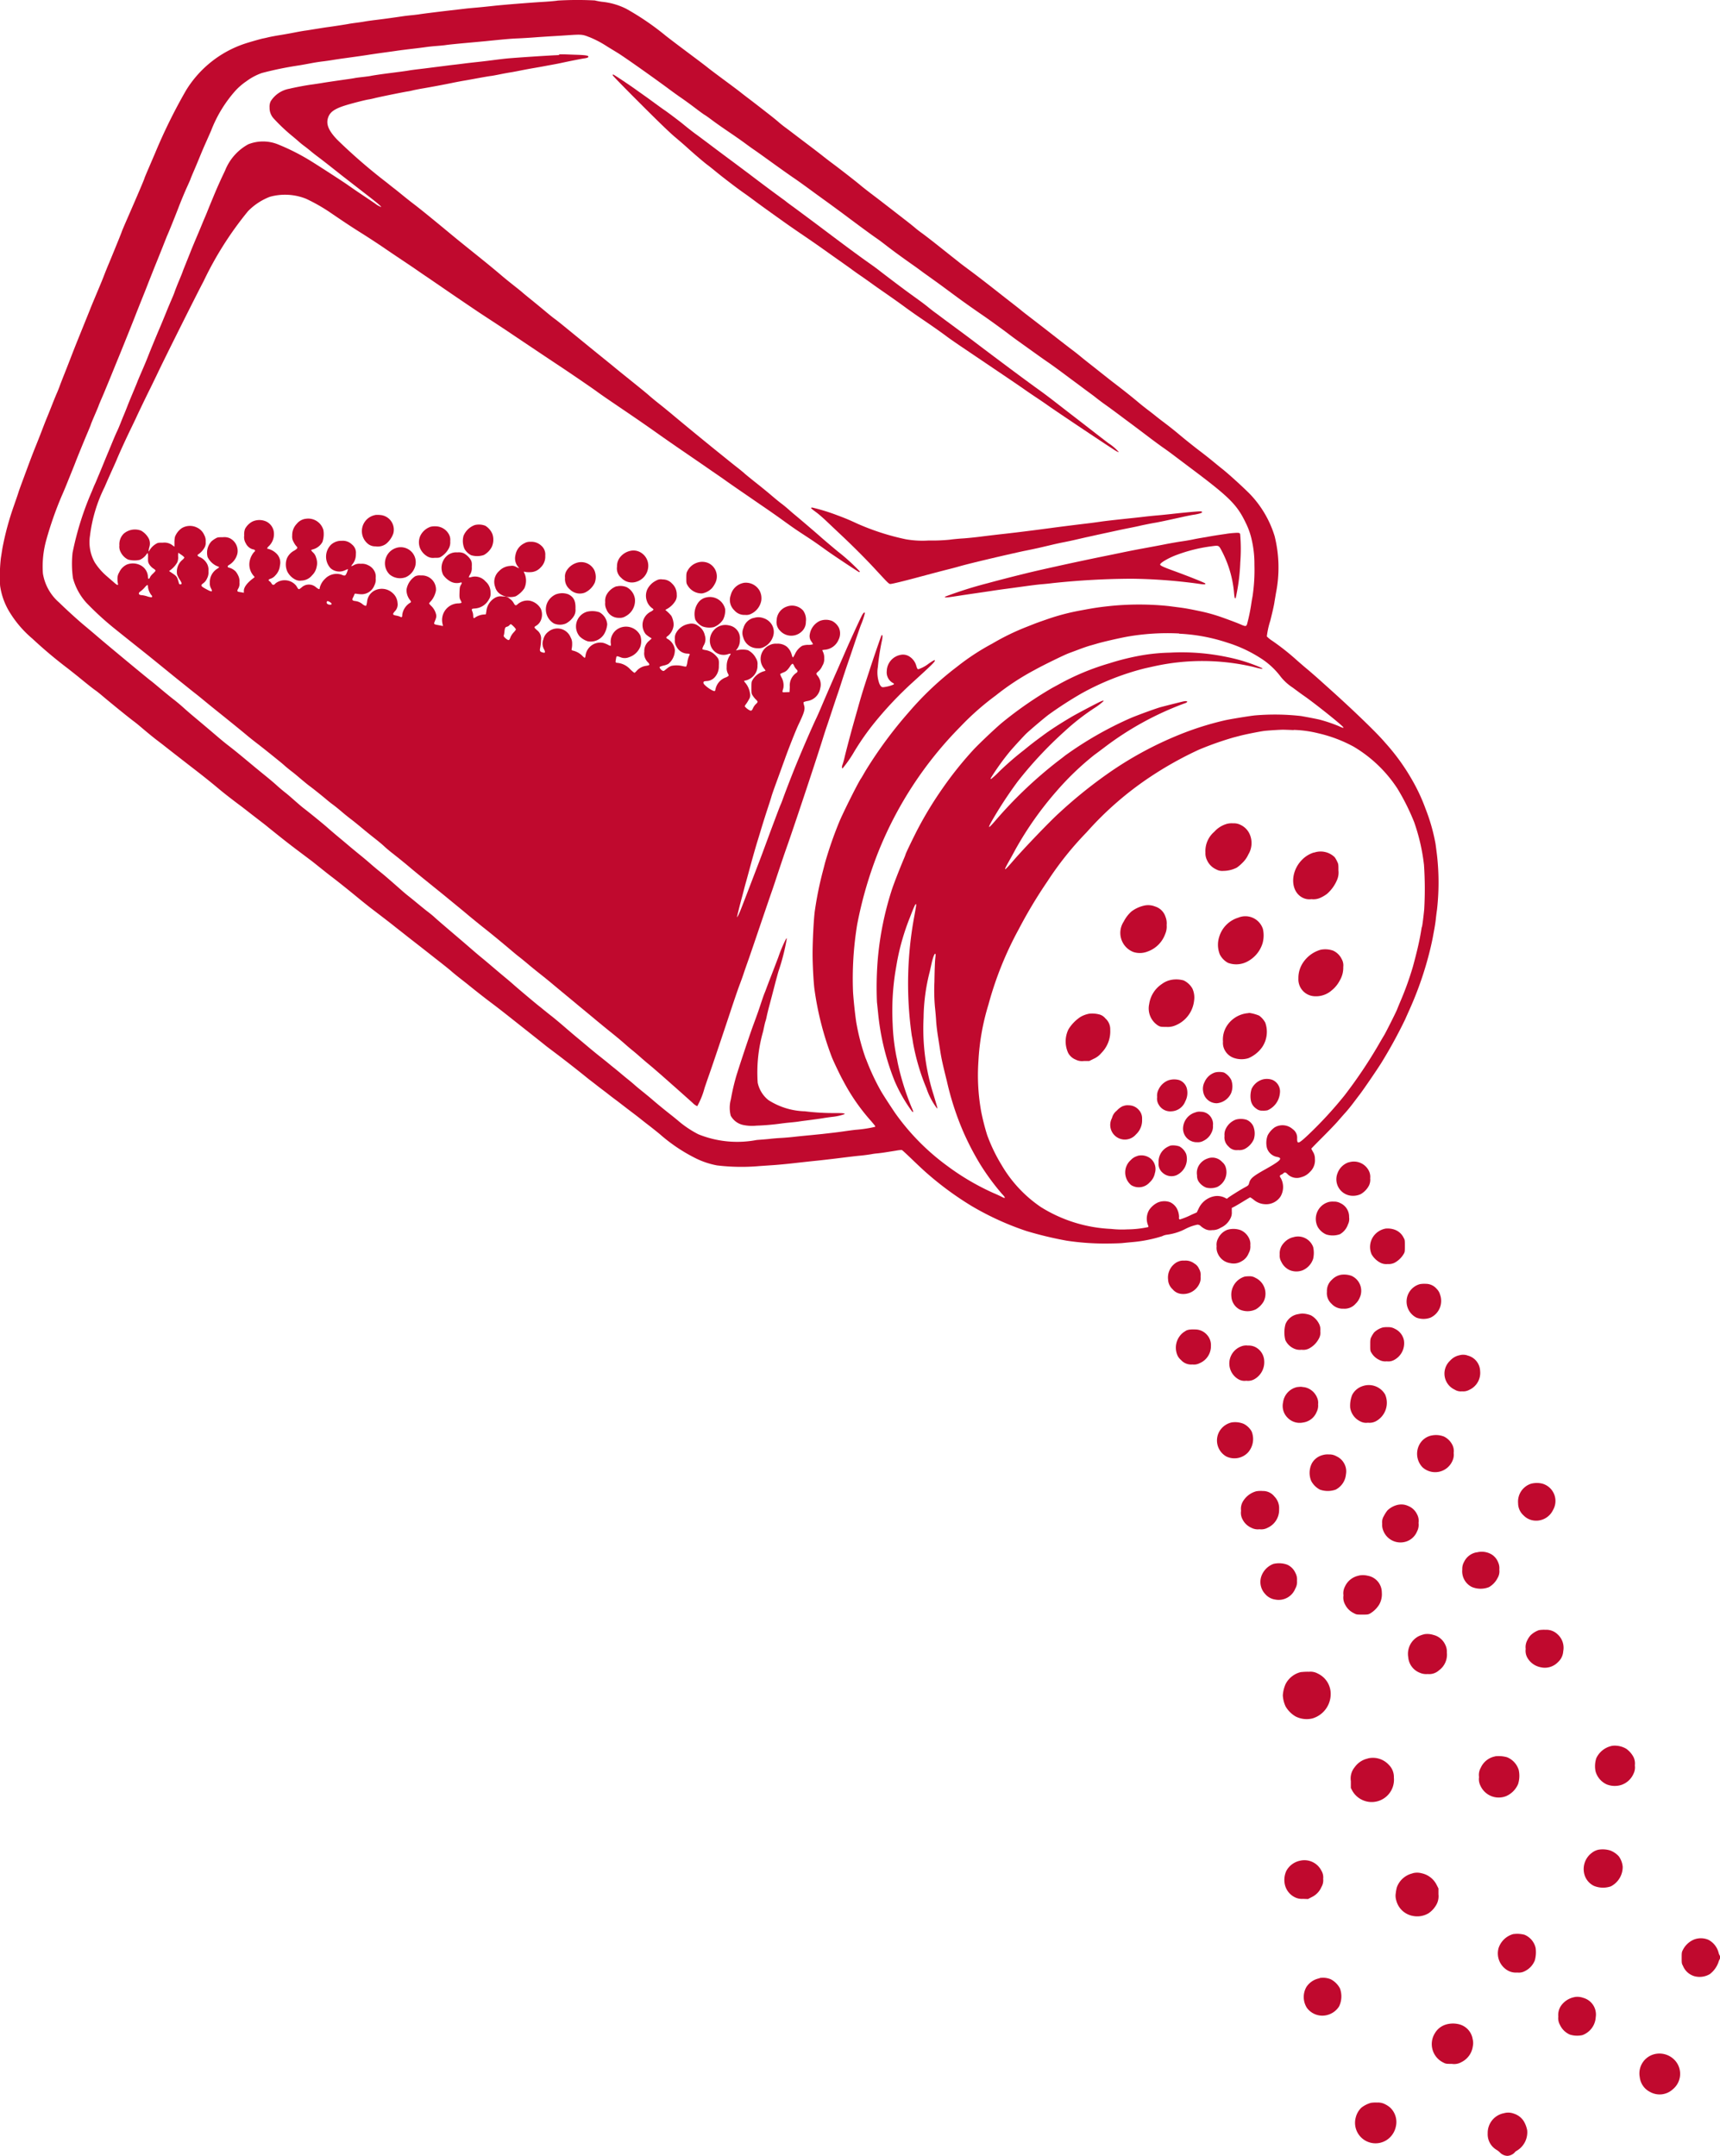 <?xml version="1.0" encoding="UTF-8"?>
<svg xmlns="http://www.w3.org/2000/svg" xmlns:xlink="http://www.w3.org/1999/xlink" width="75.531" height="94.65" viewBox="0 0 75.531 94.65">
  <defs>
    <clipPath id="clip-path">
      <rect id="Rectangle_35" data-name="Rectangle 35" width="75.531" height="94.65" transform="translate(0 0)" fill="none"></rect>
    </clipPath>
  </defs>
  <g id="Groupe_243" data-name="Groupe 243" transform="translate(0 -0.004)">
    <g id="Groupe_242" data-name="Groupe 242" transform="translate(0 0.004)" clip-path="url(#clip-path)">
      <path id="Tracé_211" data-name="Tracé 211" d="M24.488.03c-.077.014-.324.036-.547.051-.6.034-1.9.138-2.278.182-.184.02-.5.053-.7.071s-.433.038-.516.049l-.7.081c-.577.067-1.316.16-1.367.174-.016,0-.136.018-.263.03s-.324.034-.435.051C17.291.777,16.91.83,16.5.88c-.229.028-.452.061-.5.071s-.2.032-.344.051-.3.041-.344.051c-.1.02-.672.109-.921.142-.1.012-.308.047-.476.073s-.391.065-.5.079-.334.055-.506.089-.46.085-.636.113-.393.069-.476.089-.19.045-.235.053c-.079.012-.6.16-.82.233A4.814,4.814,0,0,0,8.171,3.969,23.847,23.847,0,0,0,6.8,6.753c-.063.144-.188.439-.281.654s-.17.4-.17.407c0,.034-.328.8-.749,1.764-.119.273-.233.537-.249.587s-.073.19-.122.314c-.213.522-.32.788-.444,1.083-.073.172-.17.413-.217.537s-.13.328-.184.456c-.279.666-.373.889-.405.972-.018.051-.17.423-.334.83-.312.77-.371.917-.591,1.488-.073.188-.188.48-.255.648s-.146.373-.176.456-.087.227-.128.32-.134.32-.207.506-.168.425-.213.531-.152.379-.239.608-.223.569-.3.759-.18.462-.235.608-.172.464-.263.709-.2.537-.233.648-.124.362-.19.557a12.677,12.677,0,0,0-.508,1.873c-.024.156-.057.36-.071.456a7.116,7.116,0,0,0-.032,1.191A3,3,0,0,0,.435,26.9a4.774,4.774,0,0,0,.986,1.142A19.739,19.739,0,0,0,2.989,29.36c.138.109.338.267.446.354.395.324.662.535.757.6.055.036.186.142.294.233.375.318,1.2.988,1.422,1.15.083.061.247.2.365.3s.336.281.486.4.352.269.448.346c.3.237,1.051.82,1.284,1,.383.294.8.628,1.043.832s.464.381.928.731c.138.1.354.269.484.371l.419.324c.1.077.3.229.427.336.658.529.861.689,1.355,1.061l.539.405c.073.055.251.2.395.314s.332.265.415.328c.306.231.842.66,1.254,1,.162.134.373.3.468.377.747.571.928.709,1.114.859.117.093.346.271.508.4s.454.354.648.506.454.356.575.452c.514.4.674.531.8.642.073.063.225.186.336.273s.292.227.395.312c.373.3.68.541.96.751.156.117.381.29.5.383s.484.381.81.64c.583.46.915.723,1.12.889.057.045.3.227.529.4.395.3.962.745,1.3,1.021.079.063.261.2.405.314s.358.271.474.363.281.217.365.279.249.19.367.281.286.219.375.286.239.182.332.257.253.2.354.277.32.251.484.385a7.307,7.307,0,0,0,1.5,1.023,3.6,3.6,0,0,0,1.017.354,9.016,9.016,0,0,0,1.881.028l.557-.038c.172-.01.518-.043.77-.069.723-.081.988-.109,1.215-.132.117-.012.482-.053.81-.093s.794-.1,1.035-.122.478-.059.527-.069a2.268,2.268,0,0,1,.241-.032c.083-.008.257-.03.385-.051l.448-.071a1.444,1.444,0,0,1,.245-.028c.018,0,.249.217.516.474s.549.516.626.579a13.945,13.945,0,0,0,1.922,1.405,12.558,12.558,0,0,0,2.41,1.1,16.1,16.1,0,0,0,1.772.425A11.392,11.392,0,0,0,48.5,54.6c.318,0,.664-.01.77-.02s.3-.03.425-.041a6.093,6.093,0,0,0,1.337-.261.65.65,0,0,1,.19-.063,2.443,2.443,0,0,0,.849-.265,2.042,2.042,0,0,1,.514-.18.215.215,0,0,1,.154.073.906.906,0,0,0,.19.124.5.5,0,0,0,.3.043.639.639,0,0,0,.367-.1.866.866,0,0,0,.435-.411.525.525,0,0,0,.061-.294v-.168l.1-.051c.055-.026.235-.132.4-.233s.3-.182.308-.182a1.173,1.173,0,0,1,.148.1.818.818,0,0,0,.482.2.755.755,0,0,0,.707-.344.822.822,0,0,0,.008-.8c-.059-.075-.053-.119.016-.15a.289.289,0,0,0,.1-.063c.053-.059.1-.047.192.051a.578.578,0,0,0,.587.122.774.774,0,0,0,.381-.229.692.692,0,0,0,.221-.575.55.55,0,0,0-.083-.306c-.041-.073-.075-.14-.075-.144s.213-.223.472-.482.563-.573.674-.7.267-.306.348-.395.225-.265.318-.387.231-.306.308-.405c.178-.233.79-1.128.966-1.414a21.228,21.228,0,0,0,1.035-1.891c.053-.122.14-.314.192-.431a15.232,15.232,0,0,0,.909-2.653c.045-.184.093-.411.111-.506s.049-.267.071-.385.051-.308.063-.425.036-.306.053-.421a10.647,10.647,0,0,0,0-2.384c-.03-.245-.061-.486-.071-.537A8.2,8.2,0,0,0,62.6,35.51a7.968,7.968,0,0,0-.573-1.235A9.266,9.266,0,0,0,60.817,32.6c-.334-.4-1.4-1.428-2.448-2.367-.255-.229-.522-.47-.6-.537s-.243-.213-.377-.324-.367-.312-.516-.446a10.633,10.633,0,0,0-1.006-.788,1.315,1.315,0,0,1-.239-.192,3.6,3.6,0,0,1,.152-.691c.081-.32.158-.654.18-.8.01-.067.043-.259.071-.425a5.7,5.7,0,0,0-.061-2.489,4.635,4.635,0,0,0-1.069-1.831c-.253-.261-.907-.859-1.207-1.1-.128-.1-.328-.265-.446-.362s-.33-.265-.476-.377c-.348-.263-.727-.567-1.063-.849-.15-.126-.409-.33-.577-.456s-.348-.267-.405-.314-.2-.158-.32-.249-.3-.233-.393-.312c-.312-.263-.664-.543-1.2-.952-.128-.1-.3-.237-.393-.31s-.3-.239-.466-.369-.381-.3-.476-.379-.271-.221-.4-.316c-.229-.174-.326-.249-1.033-.8-.215-.168-.533-.413-.707-.547s-.4-.306-.494-.385-.338-.269-.539-.425-.458-.358-.569-.446c-.435-.342-.974-.757-1.2-.921-.132-.1-.306-.227-.389-.294s-.231-.184-.332-.263l-.668-.531c-.267-.211-.565-.441-.662-.51s-.231-.172-.294-.227-.284-.233-.488-.389c-.944-.733-1.11-.861-1.442-1.112-.194-.148-.413-.32-.486-.383-.152-.13-.871-.693-1.286-1-.156-.117-.324-.249-.375-.29s-.241-.188-.425-.328-.488-.369-.676-.512-.419-.32-.514-.389-.233-.178-.306-.243-.239-.2-.367-.3c-.492-.385-.687-.535-.891-.691-.117-.087-.312-.237-.431-.332s-.437-.33-.7-.525-.6-.446-.741-.559-.444-.34-.666-.506c-.658-.492-.94-.707-1.154-.873A11.749,11.749,0,0,0,27.505.392a3.021,3.021,0,0,0-1.073-.31,3.124,3.124,0,0,1-.314-.059,14.648,14.648,0,0,0-1.63.006m1.383,1.6a4.54,4.54,0,0,1,.8.421l.435.265c.257.154,1.456,1,2.2,1.547.2.15.472.346.6.433s.391.277.583.423.4.3.466.338.235.164.379.271.456.324.689.482.545.375.689.482.322.235.395.284.263.184.425.3c.727.525,1.136.816,1.4.994.152.105.446.316.652.468s.531.387.725.527.644.47,1,.737c.63.47.994.735,1.221.891.061.041.235.172.387.29.271.211.63.474,1.126.824.134.093.33.235.435.314s.279.2.385.277.36.257.565.409l.567.419c.34.251.9.644,1.156.818s.9.64,1.164.842c.089.069.267.2.395.292.6.429,1.081.776,1.286.915s.559.4.905.658c.091.071.365.269.6.446s.5.367.577.429.255.2.395.3c.253.18.482.348.881.648.119.089.279.207.354.263s.36.269.632.476.6.45.735.543.326.233.425.308l.729.549c1.762,1.318,2.09,1.642,2.479,2.454a3.187,3.187,0,0,1,.265.763,4.691,4.691,0,0,1,.113,1.073,7.8,7.8,0,0,1-.083,1.389c-.018.089-.045.251-.061.362a7.876,7.876,0,0,1-.18.855c-.034.1-.073.1-.247.026-.136-.063-.439-.178-.875-.334a7.617,7.617,0,0,0-.905-.255c-.512-.107-.687-.138-.932-.17l-.486-.063a12.577,12.577,0,0,0-2.592,0c-.472.051-.676.081-1.245.188a9.882,9.882,0,0,0-1.377.35c-.581.2-.622.219-.759.273l-.267.105a10.483,10.483,0,0,0-1.5.731,10.26,10.26,0,0,0-1.561,1.025,13.61,13.61,0,0,0-2.1,1.979A18.683,18.683,0,0,0,38,33.86c-.087.15-.172.3-.192.324-.132.19-.794,1.515-.958,1.914a17.157,17.157,0,0,0-.622,1.792c-.02.083-.069.269-.107.415a15.321,15.321,0,0,0-.338,1.681c-.049.336-.1,1.331-.1,1.914,0,.417.038,1.171.079,1.509a13.5,13.5,0,0,0,.774,3.026c.1.239.381.83.5,1.035a8.731,8.731,0,0,0,1.215,1.75c.188.223.2.233.172.257a5.5,5.5,0,0,1-.867.13c-.144.018-.35.045-.456.061s-.352.049-.547.071l-.446.051-.525.053c-.239.022-.547.053-.684.069s-.4.041-.589.051-.411.03-.5.041-.348.032-.577.049a4.555,4.555,0,0,1-2.562-.249,4.5,4.5,0,0,1-.879-.587c-.059-.051-.184-.152-.275-.225-.237-.184-.628-.5-.879-.719-.117-.1-.306-.255-.417-.344s-.271-.219-.354-.294-.225-.192-.314-.263-.227-.186-.306-.253-.219-.182-.314-.257-.243-.2-.332-.271-.225-.18-.3-.239-.247-.2-.375-.306-.365-.308-.527-.441-.452-.381-.644-.547-.437-.369-.547-.454-.241-.192-.3-.239-.152-.126-.215-.174c-.154-.119-.913-.757-1.142-.96-.1-.089-.255-.221-.344-.294s-.316-.263-.506-.425-.439-.373-.557-.468-.294-.247-.395-.334-.336-.292-.527-.454c-.761-.648-1.039-.887-1.16-1-.069-.063-.2-.168-.284-.231s-.265-.211-.4-.322-.306-.253-.385-.314-.251-.2-.385-.322c-.618-.543-.723-.632-.921-.792-.117-.093-.312-.257-.435-.365s-.318-.271-.435-.365-.281-.231-.365-.3-.306-.259-.494-.415-.452-.379-.587-.5c-.237-.207-.824-.682-1.077-.875-.067-.053-.237-.2-.375-.322s-.306-.267-.373-.318-.249-.2-.405-.342-.393-.336-.529-.446-.395-.322-.577-.474c-.506-.421-.733-.608-1.011-.822-.14-.107-.358-.288-.488-.4-.209-.178-.4-.342-1.083-.915-.091-.075-.275-.235-.409-.356s-.326-.279-.425-.354-.34-.273-.539-.439-.4-.336-.456-.375c-.18-.136-1.825-1.5-2.286-1.893-.194-.168-.478-.407-.63-.533-.275-.229-.761-.668-1.1-1a2.139,2.139,0,0,1-.723-1.284,4.329,4.329,0,0,1,.148-1.47A15.739,15.739,0,0,1,2.7,21.8c.065-.146.17-.395.235-.557s.17-.421.233-.577.136-.338.16-.405c.061-.158.358-.889.527-1.286.073-.172.134-.322.134-.332s.077-.2.172-.419.172-.407.172-.413.055-.142.124-.3.156-.365.194-.46c.146-.35.308-.747.419-1.023.065-.156.176-.429.249-.608.184-.454.531-1.318.624-1.559.043-.111.164-.417.269-.678s.241-.6.3-.759c.2-.5.221-.561.409-1.023.1-.251.217-.539.255-.638s.1-.251.132-.334.087-.2.111-.263c.071-.166.369-.911.435-1.09.1-.257.251-.626.381-.909.067-.148.13-.29.136-.314s.083-.207.166-.4.186-.441.229-.547.124-.3.182-.435l.318-.719A5.722,5.722,0,0,1,10.35,3.973a2.813,2.813,0,0,1,.478-.407,2.55,2.55,0,0,1,.67-.356,14.882,14.882,0,0,1,1.628-.334c.124-.02.373-.065.557-.1s.393-.065.466-.073.269-.034.435-.061.405-.063.527-.079c.533-.073.842-.117,1.013-.144.1-.016.346-.053.547-.081s.525-.071.719-.1.522-.069.729-.093.466-.057.577-.073.322-.038.468-.049.322-.028.395-.038c.134-.022.525-.061,1.112-.113l.658-.061c.98-.1,1.16-.111,1.438-.122.168-.008.482-.026.7-.043s.545-.038.729-.049.48-.028.658-.041c.687-.047.713-.045,1.019.075M51.776,27.825a7.859,7.859,0,0,1,2.118.393,5.952,5.952,0,0,1,1.521.719,3.311,3.311,0,0,1,.83.784,2.253,2.253,0,0,0,.529.476c.2.15.417.308.482.352.435.3,1.578,1.209,1.717,1.365.061.067,0,.055-.194-.036a6.89,6.89,0,0,0-.806-.273c-.1-.026-.381-.083-.834-.164a10.219,10.219,0,0,0-2.031-.028c-.221.022-1.069.16-1.3.211a13.227,13.227,0,0,0-1.748.529,15.7,15.7,0,0,0-3.477,1.861,20.386,20.386,0,0,0-2.092,1.7c-.362.324-1.535,1.545-1.979,2.06s-.468.51-.207.045c.093-.164.223-.4.286-.52a14.817,14.817,0,0,1,1.79-2.542,12.4,12.4,0,0,1,1.677-1.612c.091-.065.288-.213.435-.324A13.548,13.548,0,0,1,52,30.891c.2-.061.166-.134-.038-.091-.122.026-.751.186-.976.245-.2.053-.93.318-1.306.472a15.688,15.688,0,0,0-2.916,1.665c-.055.047-.2.156-.314.243a18.837,18.837,0,0,0-2.738,2.606c-.318.369-.358.371-.152.008a18.112,18.112,0,0,1,1.134-1.729,17.311,17.311,0,0,1,2.037-2.181A9.98,9.98,0,0,1,48.1,31.063a2.68,2.68,0,0,0,.358-.275c0-.032,0-.032-.093,0s-1.079.551-1.314.691c-.508.3-.917.565-1.235.8-.385.284-.531.395-.842.65a13.126,13.126,0,0,0-1.1.954,3.568,3.568,0,0,1-.352.322.025.025,0,0,1-.022-.026,10.828,10.828,0,0,1,.869-1.209c.2-.231.589-.654.707-.768.2-.186.776-.674.976-.824a16.784,16.784,0,0,1,1.428-.923,11.482,11.482,0,0,1,2.8-1.11l.375-.083a9.824,9.824,0,0,1,4.376.02c.33.089.444.105.393.055a7.351,7.351,0,0,0-1.509-.48,9.708,9.708,0,0,0-2.531-.2,8.323,8.323,0,0,0-1.215.113,10.669,10.669,0,0,0-1.448.354,10.788,10.788,0,0,0-2.238.932l-.284.154a16.9,16.9,0,0,0-2.187,1.515c-.312.259-1.079.988-1.294,1.227a16,16,0,0,0-1.341,1.683,16.315,16.315,0,0,0-1.051,1.721c-.172.324-.557,1.12-.557,1.152a1.68,1.68,0,0,1-.063.164c-.251.6-.486,1.207-.565,1.466a13.771,13.771,0,0,0-.589,2.916A15.066,15.066,0,0,0,38.51,44c.014.122.038.358.055.527a10.866,10.866,0,0,0,.717,2.928,6.723,6.723,0,0,0,.768,1.343c.075.067.069.02-.018-.174a11.364,11.364,0,0,1-.618-1.991c-.008-.057-.026-.152-.043-.213a8.948,8.948,0,0,1-.172-1.468,11.068,11.068,0,0,1,.113-2.248c.026-.156.063-.371.081-.476a10.227,10.227,0,0,1,.569-1.958c.164-.429.229-.573.257-.573s.014.069-.063.5a16.162,16.162,0,0,0-.117,5.275c.016.073.041.209.053.3a9.6,9.6,0,0,0,.593,2.015,3.036,3.036,0,0,0,.464.881c.022,0,.018-.024-.041-.223-.022-.073-.071-.241-.111-.375a9.573,9.573,0,0,1-.439-3.388,8.439,8.439,0,0,1,.273-2.029c.026-.117.067-.3.089-.4.053-.227.122-.4.15-.375s.012.087,0,.219c-.014.111-.03.557-.036,1.011a8.281,8.281,0,0,0,.022,1.1c.018.16.043.437.053.616s.049.488.081.689.077.488.1.638c.055.346.111.6.286,1.3a12.612,12.612,0,0,0,.693,2.167,11.962,11.962,0,0,0,.784,1.517,10.481,10.481,0,0,0,.944,1.282c.17.176.17.227,0,.136-.043-.022-.2-.1-.352-.162A10.757,10.757,0,0,1,41.6,51.193a10.1,10.1,0,0,1-2.3-2.335c-.308-.46-.537-.816-.63-.98a10.071,10.071,0,0,1-.6-1.274c-.02-.057-.049-.124-.061-.15a9.572,9.572,0,0,1-.413-1.6c-.057-.4-.111-.921-.136-1.29a14.671,14.671,0,0,1,.182-2.973,17.74,17.74,0,0,1,.889-3.088,16.566,16.566,0,0,1,3.647-5.6,11.8,11.8,0,0,1,1.549-1.365,11.024,11.024,0,0,1,1.725-1.13c.326-.184,1.278-.65,1.482-.725.041-.016.237-.087.433-.162s.419-.15.5-.172.215-.061.31-.089c.261-.077.921-.229,1.3-.3a10.226,10.226,0,0,1,2.309-.144m5.032,4.233a5.08,5.08,0,0,1,1.085.152,6.092,6.092,0,0,1,1.535.581,5.861,5.861,0,0,1,1.926,1.841,9.842,9.842,0,0,1,.737,1.476,8.541,8.541,0,0,1,.431,1.877,15.668,15.668,0,0,1,.01,1.95c-.032.332-.087.755-.1.77s-.026.126-.051.265c-.063.371-.17.838-.344,1.476a13.3,13.3,0,0,1-.52,1.458c-.073.172-.154.369-.18.437-.061.148-.49,1-.567,1.126-.03.049-.142.237-.247.421a20.823,20.823,0,0,1-1.491,2.218A17.6,17.6,0,0,1,57.477,49.8c-.456.431-.516.454-.516.19a.454.454,0,0,0-.192-.411.672.672,0,0,0-.8-.075,1.015,1.015,0,0,0-.3.344.931.931,0,0,0-.032.559.575.575,0,0,0,.458.393c.247.051.132.17-.514.531-.553.31-.67.407-.723.6-.028.109-.041.122-.188.2-.19.1-.652.391-.743.462l-.051.041-.109-.055a.754.754,0,0,0-.518-.038.954.954,0,0,0-.614.527l-.081.166-.229.1a3.229,3.229,0,0,1-.51.207c-.036,0-.051-.041-.038-.105a.845.845,0,0,0-.107-.391.659.659,0,0,0-.29-.261.741.741,0,0,0-.553.022.957.957,0,0,0-.369.328.764.764,0,0,0-.051.644c.028.065.03.089.012.1a4.563,4.563,0,0,1-.915.1,4.309,4.309,0,0,1-.709-.02A6.351,6.351,0,0,1,45.711,53a5.709,5.709,0,0,1-1.731-1.853,7.351,7.351,0,0,1-.63-1.308,10.009,10.009,0,0,1-.261-1.023,8.954,8.954,0,0,1-.124-2.207,10.23,10.23,0,0,1,.441-2.5,15.167,15.167,0,0,1,1.333-3.315A20.851,20.851,0,0,1,45.995,38.7a14.124,14.124,0,0,1,1.723-2.157A14.4,14.4,0,0,1,50.5,34.119a15.8,15.8,0,0,1,2.145-1.2,14.025,14.025,0,0,1,1.519-.537l.273-.071c.225-.061.83-.182,1.063-.215.146-.018.529-.045.82-.055.045,0,.263.006.486.016" transform="translate(0 -0.004)" fill="#c0092e" fill-rule="evenodd"></path>
      <path id="Tracé_212" data-name="Tracé 212" d="M177.259,119.283c-.423.016-1.817.107-2.288.15-.122.012-.391.043-.6.071s-.51.063-.678.081-.409.045-.537.061-.35.045-.5.061-.472.059-.729.091-.616.079-.8.1-.389.049-.456.061c-.138.024-.263.041-.81.111-.431.055-.77.105-.891.132-.045.008-.18.026-.3.04s-.3.034-.385.051-.261.043-.385.059c-.478.069-.8.115-1.033.154-.134.022-.338.053-.456.069-.286.038-.755.128-.992.186a1.22,1.22,0,0,0-.82.547.536.536,0,0,0-.051.275.684.684,0,0,0,.188.492,7.841,7.841,0,0,0,.794.751c.067.055.19.158.273.231a3.517,3.517,0,0,0,.273.223c.067.049.2.154.294.233s.223.178.284.223.286.217.5.385l.577.456c.539.419.958.743,1.258.976s.494.4.456.4a1.035,1.035,0,0,1-.265-.152c-.067-.047-.336-.229-.6-.405s-.535-.365-.608-.417c-.154-.111-1.264-.83-1.6-1.037a9.554,9.554,0,0,0-1.462-.741,1.752,1.752,0,0,0-1.3,0,2.265,2.265,0,0,0-1.017,1.154c-.071.15-.156.328-.186.395s-.1.221-.154.344-.136.318-.184.435-.14.336-.2.486-.132.328-.162.395-.089.209-.132.314-.111.269-.152.365c-.156.367-.281.666-.354.851-.04.105-.128.32-.19.476s-.13.32-.144.365-.087.227-.162.405-.166.409-.2.51-.1.249-.132.324-.14.326-.233.557-.213.518-.263.638c-.13.3-.419,1-.525,1.272-.1.253-.152.377-.342.816-.073.17-.134.314-.134.32s-.073.182-.16.391-.213.508-.275.67-.146.367-.184.456-.093.231-.126.314-.1.247-.156.363-.164.375-.247.577-.231.553-.324.782-.2.488-.239.577-.1.249-.15.354-.105.247-.132.314a13.3,13.3,0,0,0-.855,2.714,4.547,4.547,0,0,0,.018,1.114,2.637,2.637,0,0,0,.593,1.083,13.13,13.13,0,0,0,1.256,1.148c.3.241.589.472.818.654l.529.421c.3.241.429.346,1.092.885.164.134.4.324.527.425s.371.3.545.435.411.332.529.429.3.243.4.324c.6.48,1.193.962,1.355,1.1.067.057.235.192.375.3.235.18.462.36.919.729.1.081.249.2.334.277s.249.211.367.3.3.249.415.344.279.233.375.3c.19.144.533.419.719.577.067.057.18.148.253.2s.259.2.415.334.342.279.415.334.288.227.476.385.439.358.557.45.3.241.395.33.259.227.354.3q.477.374.83.674c.128.109.464.383.745.61l.729.589c.119.1.33.271.466.383s.377.308.529.437.462.381.682.557c.4.316.614.492,1.14.932.148.126.354.3.458.379s.306.247.446.365.377.308.525.425.344.275.437.354c.375.314.9.745,1.254,1.041.207.17.527.435.709.587s.506.417.721.589.464.383.559.468.243.211.332.282.239.2.334.284.281.245.415.354.35.3.484.415l.458.405c.261.229.715.634.948.844a.646.646,0,0,0,.2.144,3.471,3.471,0,0,0,.322-.8c.049-.146.144-.423.213-.618.168-.48.569-1.671.915-2.714.156-.474.332-.988.391-1.144s.146-.393.19-.527.119-.348.164-.476c.081-.225.176-.5.745-2.177.144-.423.3-.879.348-1.013s.1-.3.124-.365c.036-.115.308-.928.375-1.124.016-.051.113-.328.215-.618.425-1.229,1.264-3.757,1.533-4.627.047-.15.115-.36.152-.466s.132-.393.213-.638c.168-.508.211-.636.275-.82.026-.073.1-.3.164-.5s.178-.547.255-.77.225-.66.33-.972.223-.654.263-.759a3.228,3.228,0,0,0,.172-.51c0-.081-.069-.022-.138.115-.122.239-.565,1.211-.772,1.691l-.31.709c-.15.336-.482,1.1-.664,1.529-.079.188-.2.468-.275.62-.182.389-.525,1.175-.8,1.841-.178.425-.508,1.274-.646,1.661-.03.083-.075.2-.1.253s-.136.346-.249.648c-.209.557-.247.662-.478,1.286-.071.194-.166.446-.209.557s-.144.375-.225.587c-.148.389-.415,1.085-.561,1.458-.087.227-.184.421-.184.375,0-.028.13-.557.225-.9.02-.079.061-.229.087-.334s.069-.257.091-.334.087-.316.144-.527c.13-.486.286-1.031.373-1.306.036-.117.113-.373.172-.567s.166-.533.237-.749.154-.468.178-.557.111-.336.188-.547c.259-.707.3-.828.4-1.1.142-.405.5-1.316.62-1.559.245-.516.282-.646.225-.824-.02-.067-.026-.115-.014-.128a.645.645,0,0,1,.168-.049.677.677,0,0,0,.559-.559.614.614,0,0,0-.124-.559.277.277,0,0,1-.049-.083.311.311,0,0,1,.091-.1.693.693,0,0,0,.174-.245.54.54,0,0,0,.083-.33.59.59,0,0,0-.043-.257c-.024-.053-.043-.1-.043-.1a.654.654,0,0,1,.128-.02.716.716,0,0,0,.585-.431.619.619,0,0,0,.02-.527.69.69,0,0,0-.294-.3.727.727,0,0,0-.557,0,.788.788,0,0,0-.429.577.394.394,0,0,0,.071.322.693.693,0,0,1,.071.119.63.63,0,0,1-.207.028.733.733,0,0,0-.275.045.816.816,0,0,0-.31.358c-.045.091-.089.158-.1.148a.617.617,0,0,1-.047-.13.72.72,0,0,0-.213-.342.645.645,0,0,0-.444-.13.577.577,0,0,0-.316.065.662.662,0,0,0-.237,1.027.373.373,0,0,1,.061.087c0,.01-.034.024-.075.032a.86.86,0,0,0-.488.373c-.051.087-.055.107-.055.346s0,.259.055.344a1.077,1.077,0,0,0,.136.172.293.293,0,0,1,.083.105.254.254,0,0,1-.079.1.6.6,0,0,0-.122.174c-.051.113-.079.134-.148.1a.656.656,0,0,1-.219-.176.292.292,0,0,1,.059-.1,1.686,1.686,0,0,0,.124-.2.324.324,0,0,0,.051-.253.925.925,0,0,0-.2-.47c-.04-.045-.067-.085-.063-.091a.415.415,0,0,1,.1-.028.706.706,0,0,0,.34-.221.643.643,0,0,0,.15-.446.454.454,0,0,0-.067-.3.8.8,0,0,0-.354-.356,1.03,1.03,0,0,0-.466,0l-.059.014.045-.063a.629.629,0,0,0,.128-.407.573.573,0,0,0-.472-.63.671.671,0,0,0-.658.192.687.687,0,0,0-.16.668.6.6,0,0,0,.757.405.394.394,0,0,1,.124-.026c.01,0-.006.045-.038.089a.859.859,0,0,0-.132.5.515.515,0,0,0,.045.267.493.493,0,0,1,.045.105.328.328,0,0,1-.126.081.7.7,0,0,0-.452.5c-.006.049-.026.1-.041.1-.043.018-.255-.105-.383-.219-.093-.083-.113-.113-.109-.156s.016-.053.128-.065a.5.5,0,0,0,.348-.146.7.7,0,0,0,.2-.516c.012-.267,0-.31-.128-.446a.789.789,0,0,0-.464-.253c-.091-.014-.134-.032-.134-.051a.711.711,0,0,1,.063-.156.526.526,0,0,0,.047-.439.643.643,0,0,0-.286-.413.481.481,0,0,0-.417-.087.788.788,0,0,0-.557.393.47.47,0,0,0-.055.284.482.482,0,0,0,.065.306.557.557,0,0,0,.476.32.285.285,0,0,1,.107.016c.008.006,0,.047-.026.091a1.121,1.121,0,0,0-.071.255.745.745,0,0,1-.051.2c-.014.014-.065.008-.16-.014a1.159,1.159,0,0,0-.492-.01.645.645,0,0,0-.184.107c-.162.132-.154.13-.215.1s-.142-.136-.115-.162a.689.689,0,0,1,.176-.059.816.816,0,0,0,.2-.071.788.788,0,0,0,.29-.62.653.653,0,0,0-.3-.468c-.1-.049-.1-.081-.006-.142a.7.7,0,0,0,.253-.492.925.925,0,0,0-.1-.385,1.449,1.449,0,0,0-.154-.166l-.113-.1.109-.061a.989.989,0,0,0,.344-.352.445.445,0,0,0,.049-.251.648.648,0,0,0-.207-.492.542.542,0,0,0-.413-.18.4.4,0,0,0-.286.051.854.854,0,0,0-.385.381.681.681,0,0,0-.016.527.649.649,0,0,0,.215.294c.038.022.069.055.069.069s-.049.055-.107.087a.652.652,0,0,0-.231.994,1.054,1.054,0,0,0,.152.117l.109.071-.109.1a.569.569,0,0,0-.215.48.51.51,0,0,0,.043.3.609.609,0,0,0,.113.166.179.179,0,0,1,.063.091c0,.038-.018.045-.172.069a.684.684,0,0,0-.369.2.862.862,0,0,1-.1.1c-.016.01-.083-.043-.192-.146a.865.865,0,0,0-.527-.284c-.14-.016-.134-.006-.1-.2.02-.115.02-.115.192-.053a.485.485,0,0,0,.377,0,.8.8,0,0,0,.5-.472.787.787,0,0,0-.006-.484.7.7,0,0,0-1.037-.253.66.66,0,0,0-.259.593.246.246,0,0,1,0,.115.258.258,0,0,1-.113-.041,1.23,1.23,0,0,0-.2-.083.652.652,0,0,0-.792.535.338.338,0,0,1-.03.117c-.01.006-.067-.036-.126-.1a.849.849,0,0,0-.409-.219c-.055-.02-.057-.024-.041-.1a1,1,0,0,0,.016-.211.514.514,0,0,0-.067-.267.625.625,0,0,0-.978-.249.579.579,0,0,0-.219.336.511.511,0,0,0,.034.444c.063.134.047.164-.075.128s-.126-.071-.091-.237a1.883,1.883,0,0,0,.03-.318.451.451,0,0,0-.178-.421c-.138-.126-.14-.13-.041-.192a.5.5,0,0,0,.209-.239.642.642,0,0,0,0-.508.724.724,0,0,0-.484-.354.659.659,0,0,0-.533.152c-.077.073-.113.063-.168-.04a.577.577,0,0,0-.115-.148c-.184-.15-.174-.146-.387-.152a.488.488,0,0,0-.316.055.767.767,0,0,0-.387.587l-.024.144-.122.01a.786.786,0,0,0-.356.134c-.051.047-.077.018-.077-.085a.525.525,0,0,0-.03-.164c-.055-.13-.047-.142.1-.152a.759.759,0,0,0,.624-.405.431.431,0,0,0,.067-.29.625.625,0,0,0-.219-.492.608.608,0,0,0-.6-.2.407.407,0,0,1-.136.022.373.373,0,0,1,.057-.128.531.531,0,0,0,.075-.324c.008-.182,0-.219-.036-.3a.817.817,0,0,0-.318-.308.579.579,0,0,0-.279-.038.614.614,0,0,0-.488.178.708.708,0,0,0-.138.806.94.94,0,0,0,.338.3.582.582,0,0,0,.415.043c.081-.024.087.008.02.115-.038.063-.047.109-.053.318-.008.231,0,.247.045.34a.246.246,0,0,1,.043.113.446.446,0,0,1-.166.026.729.729,0,0,0-.666.905l.016.089-.057-.012-.18-.034c-.152-.028-.168-.043-.134-.128.075-.182.087-.231.075-.312a.756.756,0,0,0-.215-.393.776.776,0,0,1-.1-.113.553.553,0,0,1,.083-.1,1,1,0,0,0,.221-.464.616.616,0,0,0-.658-.664.489.489,0,0,0-.251.034.857.857,0,0,0-.383.585.7.7,0,0,0,.14.443c.073.093.073.111,0,.148a.734.734,0,0,0-.328.522c0,.105-.022.119-.107.073a.867.867,0,0,0-.166-.045c-.154-.028-.162-.063-.053-.186a.426.426,0,0,0,.119-.371.626.626,0,0,0-.213-.429.7.7,0,0,0-.749-.134.616.616,0,0,0-.375.518c-.014.1-.036.174-.053.178a.329.329,0,0,1-.144-.073.608.608,0,0,0-.336-.142c-.115-.014-.138-.051-.083-.154.016-.032.041-.087.053-.119.02-.055.024-.057.117-.041a1.468,1.468,0,0,0,.227.018.611.611,0,0,0,.541-.393.541.541,0,0,0,.055-.314.516.516,0,0,0-.045-.29.58.58,0,0,0-.292-.281.574.574,0,0,0-.32-.059.491.491,0,0,0-.3.057.457.457,0,0,1-.115.049.21.21,0,0,1,.045-.077.684.684,0,0,0,.158-.464.458.458,0,0,0-.172-.413.567.567,0,0,0-.444-.162.662.662,0,0,0-.48.176.744.744,0,0,0-.012,1.031.583.583,0,0,0,.626.089c.063-.028.117-.053.122-.053.02,0,0,.065-.043.17-.059.132-.079.138-.235.071a.7.7,0,0,0-.717.186.815.815,0,0,0-.233.395c0,.079-.036.075-.16-.022a.47.47,0,0,0-.644.012c-.13.1-.119.1-.225-.077a.653.653,0,0,0-.917-.105c-.057.079-.128.079-.17,0a.3.3,0,0,0-.081-.093c-.075-.049-.063-.083.049-.119a.47.47,0,0,0,.2-.142.71.71,0,0,0,.2-.431.55.55,0,0,0-.146-.522.8.8,0,0,0-.365-.211c-.069,0-.059-.045.032-.128a.733.733,0,0,0,.211-.622.6.6,0,0,0-.324-.448.732.732,0,0,0-.62,0,.777.777,0,0,0-.32.322.706.706,0,0,0-.036.288.516.516,0,0,0,.069.342.5.5,0,0,0,.281.257c.109.024.124.032.124.069a.076.076,0,0,1-.043.061.875.875,0,0,0-.2.45.757.757,0,0,0,.182.591l.047.057-.069.055c-.267.2-.407.393-.407.547v.087l-.065-.014-.142-.024c-.091-.014-.1-.049-.03-.162a.438.438,0,0,0,.045-.259.559.559,0,0,0-.057-.3.828.828,0,0,0-.111-.178.648.648,0,0,0-.284-.166c-.093-.018-.087-.079.012-.13a.8.8,0,0,0,.348-.482.624.624,0,0,0-.328-.678.58.58,0,0,0-.31-.047c-.211,0-.229,0-.332.061a.994.994,0,0,0-.174.126.741.741,0,0,0-.162.687.858.858,0,0,0,.385.383.687.687,0,0,1,.119.053c.008.008-.034.047-.1.085a.691.691,0,0,0-.308.6.44.44,0,0,0,.047.239c.093.178.051.186-.219.038-.233-.128-.245-.158-.113-.253a.494.494,0,0,0,.158-.2.566.566,0,0,0,.067-.328.58.58,0,0,0-.045-.29.663.663,0,0,0-.322-.322c-.075-.032-.109-.057-.109-.083s.008-.036.018-.036a.874.874,0,0,0,.275-.288.418.418,0,0,0,.061-.269.531.531,0,0,0-.063-.3.644.644,0,0,0-.324-.33.7.7,0,0,0-.662.028.827.827,0,0,0-.3.383,1.168,1.168,0,0,0-.022.263l0,.168-.057-.036a.58.58,0,0,0-.45-.14c-.2,0-.219,0-.314.059a.819.819,0,0,0-.277.281c-.03.055-.034.059-.036.02a1,1,0,0,1,.032-.17.5.5,0,0,0-.034-.385.876.876,0,0,0-.328-.332.751.751,0,0,0-.768.136.654.654,0,0,0-.186.512.5.5,0,0,0,.063.306.71.71,0,0,0,.318.314,1.073,1.073,0,0,0,.512.014.7.7,0,0,0,.277-.217.29.29,0,0,1,.073-.083.619.619,0,0,1,.014.2c0,.182,0,.2.053.294a.664.664,0,0,0,.142.158c.174.124.172.1.024.251a.6.6,0,0,0-.132.16c0,.032-.057.085-.073.067a.394.394,0,0,1-.02-.119.6.6,0,0,0-.367-.494.733.733,0,0,0-.555-.012.692.692,0,0,0-.336.342.5.5,0,0,0-.077.288.956.956,0,0,0,.018.2c.026.1-.026.087-.168-.041-.065-.057-.2-.172-.292-.253a2.774,2.774,0,0,1-.555-.628,1.817,1.817,0,0,1-.211-1.168,6.6,6.6,0,0,1,.65-2.157c.043-.105.162-.375.263-.6s.217-.478.253-.567c.111-.275.439-.99.666-1.454.117-.243.215-.446.215-.452s.429-.905.6-1.243c.085-.172.231-.474.324-.668.328-.693,1.754-3.542,2.015-4.03a15.014,15.014,0,0,1,1.956-3.084,2.681,2.681,0,0,1,.958-.63,2.489,2.489,0,0,1,1.59.087,7.744,7.744,0,0,1,1.065.606c.656.448.958.646,1.4.923.261.164.693.446.956.626s.642.435.84.567.448.3.553.373.342.237.527.36l.689.472c.316.219,1.106.755,1.519,1.033.083.055.371.245.638.419s.658.433.867.575c.506.34,1.65,1.106,1.956,1.308.525.346,1.521,1.027,1.734,1.183.245.178.423.3,1.043.721.7.474,1.164.794,1.671,1.154.267.19.77.539,1.114.774s.729.5.853.585.36.251.525.363.367.253.452.314.261.184.389.273.352.243.5.344.486.336.759.522.626.433.784.547c.563.407.65.466,1.049.727s.486.32.992.684c.279.2,1.377.93,1.412.938.014,0,.026-.01.03-.028a8.492,8.492,0,0,0-.968-.879c-.395-.33-.62-.52-.77-.654-.253-.223-.812-.7-1.067-.913-.085-.069-.225-.188-.308-.263s-.233-.2-.334-.275-.306-.245-.458-.375-.441-.365-.646-.527-.437-.35-.514-.419-.223-.188-.32-.263-.29-.229-.427-.34c-.229-.186-.338-.271-.743-.6s-1.191-.972-1.731-1.426c-.122-.1-.354-.292-.516-.419s-.371-.3-.466-.385-.419-.348-.719-.589-.7-.563-.881-.715l-.618-.5c-.468-.379-.851-.693-1.294-1.055-.233-.19-.5-.409-.608-.486s-.318-.251-.478-.385-.409-.338-.555-.456-.334-.271-.417-.344-.247-.2-.365-.294-.352-.279-.522-.425c-.387-.328-.567-.476-1.331-1.09-.334-.267-.735-.593-.891-.723-.861-.713-1.316-1.083-1.64-1.331-.156-.117-.383-.3-.506-.4s-.281-.229-.354-.284-.176-.138-.233-.184-.16-.128-.233-.182a24.389,24.389,0,0,1-2.041-1.78c-.389-.409-.5-.693-.387-.99.083-.223.279-.36.713-.5.263-.085.9-.249,1.047-.271.051-.006.182-.034.294-.063.241-.059,1.268-.267,1.428-.29a2.316,2.316,0,0,0,.235-.049c.067-.016.281-.059.476-.091.354-.061.9-.162,1.345-.255.134-.026.326-.063.425-.079s.379-.067.618-.111.486-.087.547-.093.243-.04.405-.073.381-.073.486-.089.3-.055.441-.083.379-.073.537-.1.389-.067.51-.091l.385-.071c.089-.016.271-.051.405-.081.387-.083.822-.168.932-.184.138-.018.192-.041.192-.079s-.075-.065-.466-.079c-.207-.006-.433-.016-.506-.018s-.213-.006-.314,0m-16.586,21.973a.476.476,0,0,1,.132.115.382.382,0,0,1-.1.113.677.677,0,0,0-.221.632,1.033,1.033,0,0,0,.115.225c.1.15.105.209.028.209a.058.058,0,0,1-.063-.051c-.085-.3-.079-.294-.332-.466l-.1-.067.057-.043a1.116,1.116,0,0,0,.3-.334.542.542,0,0,0,.04-.261,1.037,1.037,0,0,1,.006-.166s.067.043.14.093m-1.468,1.426a.759.759,0,0,0,.148.342c.041.032.045.081.008.093a.676.676,0,0,1-.194-.041,1.275,1.275,0,0,0-.229-.051c-.15,0-.182-.093-.059-.17a1.157,1.157,0,0,0,.184-.174c.115-.132.142-.132.142,0m7.991.65c.111.069.085.132-.043.107-.077-.014-.119-.065-.1-.117s.061-.041.142.01m8.068,1.071a.537.537,0,0,1,.1.126.626.626,0,0,1-.1.13.793.793,0,0,0-.136.2c-.053.148-.073.162-.154.111s-.166-.138-.148-.166a.942.942,0,0,0,.032-.176c.018-.168.036-.2.117-.219a.214.214,0,0,0,.1-.063.2.2,0,0,1,.063-.049.627.627,0,0,1,.119.1m12.321,1.736a.587.587,0,0,0,.1.146c.071.067.067.113-.016.168a.668.668,0,0,0-.273.6l-.012.233-.16.006c-.18.006-.17.024-.111-.182a.718.718,0,0,0-.087-.478c-.036-.075-.057-.134-.045-.144a1.132,1.132,0,0,1,.134-.063c.122-.047.18-.1.3-.279a.308.308,0,0,1,.1-.105c.014,0,.049.043.075.1" transform="translate(-152.71 -116.865)" fill="#c0092e" fill-rule="evenodd"></path>
      <path id="Tracé_213" data-name="Tracé 213" d="M1328.708,161.822c0,.016.535.567,1.191,1.221.83.83,1.294,1.278,1.535,1.482.19.16.438.373.547.474.318.288.729.638.877.749.075.055.229.178.344.273.381.312.954.749,1.27.97.1.069.294.211.433.314.235.178.8.583,1.408,1.015.14.1.49.342.778.537s.674.464.865.6.51.362.715.506.46.326.567.405.253.182.326.231.324.225.557.393.571.4.749.525.474.334.658.47.494.354.688.486c.488.33.926.638,1.154.81.105.081.468.332.806.559,2.1,1.418,2.278,1.537,2.6,1.762.15.107.4.275.547.373s.369.247.486.332c.383.273,2.833,1.91,3.01,2.011.061.032.109.053.109.04a2.089,2.089,0,0,0-.454-.389c-.154-.117-.472-.362-.707-.545s-.534-.413-.662-.512-.379-.292-.557-.431c-.644-.5-.855-.662-1.223-.925-.508-.365-1.62-1.193-2.7-2.011-.221-.168-.524-.395-.676-.506s-.421-.312-.6-.443-.379-.286-.454-.338-.227-.17-.338-.261-.278-.217-.365-.279l-.45-.326c-.322-.233-.938-.7-1.288-.97-.124-.1-.361-.271-.527-.387-.448-.316-1-.725-2.1-1.553-.215-.162-.585-.437-1.154-.859-.1-.073-.28-.2-.4-.3-.439-.318-1.037-.763-1.572-1.171l-.668-.5c-.261-.192-.725-.539-1.029-.768s-.591-.443-.638-.476c-.109-.077-.417-.318-.561-.439-.125-.105-.7-.541-.861-.646-.055-.038-.219-.156-.365-.263s-.354-.259-.466-.338-.294-.207-.405-.288c-.322-.229-.954-.65-.98-.65s-.022.014-.022.032" transform="translate(-1301.8 -158.514)" fill="#c0092e" fill-rule="evenodd"></path>
      <path id="Tracé_214" data-name="Tracé 214" d="M1758.708,1099.812c0,.026.043.063.253.217.089.067.286.237.435.381l.719.679c.484.456,1.059,1.033,1.486,1.5.508.549.527.567.593.567s.531-.111,1.191-.288c.482-.13,1.15-.306,1.337-.352s.427-.111.567-.152c.213-.059.668-.172,1.124-.28.373-.089.652-.154,1.326-.306.1-.022.263-.059.375-.081.492-.1.541-.111,1.174-.261.146-.035.383-.087.526-.114s.383-.079.527-.113l.435-.1c.1-.02.383-.085.638-.14s.589-.127.739-.16.415-.087.587-.121.346-.071.385-.081c.1-.026.553-.117.7-.14.118-.018.537-.107,1.205-.255.172-.038.4-.085.516-.1.294-.049.415-.109.286-.142-.049-.012-.674.043-1.3.114-.188.02-.462.049-.608.061s-.413.039-.6.061-.466.053-.628.069c-.761.081-1.083.117-1.326.154-.144.02-.381.053-.527.069-.429.051-1.227.15-1.64.207l-.618.081c-.782.1-1.071.134-1.488.18-.255.028-.682.079-.948.113s-.622.069-.788.079-.417.034-.551.053a7.684,7.684,0,0,1-.933.037,4.252,4.252,0,0,1-1.013-.055,10.691,10.691,0,0,1-2.122-.684c-.433-.2-.553-.247-1.027-.423a8.75,8.75,0,0,0-.95-.284c-.034,0-.063.01-.063.022" transform="translate(-1723.092 -1077.518)" fill="#c0092e" fill-rule="evenodd"></path>
      <path id="Tracé_215" data-name="Tracé 215" d="M785.886,1116.323a.718.718,0,0,0-.356,1.223.508.508,0,0,0,.377.15.616.616,0,0,0,.472-.117,1.033,1.033,0,0,0,.31-.45.646.646,0,0,0-.579-.81,1.1,1.1,0,0,0-.223,0" transform="translate(-769.417 -1093.709)" fill="#c0092e" fill-rule="evenodd"></path>
      <path id="Tracé_216" data-name="Tracé 216" d="M620.52,1124.342a.607.607,0,0,0-.379.219.711.711,0,0,0-.2.514.452.452,0,0,0,.063.288.847.847,0,0,0,.115.176c.077.073.061.107-.091.2a.7.7,0,0,0-.32.342.767.767,0,0,0,.018.575.8.8,0,0,0,.358.356.428.428,0,0,0,.263.041.617.617,0,0,0,.466-.231.694.694,0,0,0,.2-.369.679.679,0,0,0-.02-.4.482.482,0,0,0-.132-.229.46.46,0,0,1-.089-.105c0-.008.039-.026.087-.038a.678.678,0,0,0,.411-.326,1.084,1.084,0,0,0,.04-.521.691.691,0,0,0-.792-.49" transform="translate(-607.109 -1101.564)" fill="#c0092e" fill-rule="evenodd"></path>
      <path id="Tracé_217" data-name="Tracé 217" d="M1004.178,1137a.846.846,0,0,0-.494.474.864.864,0,0,0,.043.571.7.7,0,0,0,.292.279.912.912,0,0,0,.559-.01.868.868,0,0,0,.344-.35.766.766,0,0,0,.03-.569.78.78,0,0,0-.312-.365.767.767,0,0,0-.462-.03" transform="translate(-983.329 -1113.948)" fill="#c0092e" fill-rule="evenodd"></path>
      <path id="Tracé_218" data-name="Tracé 218" d="M908.845,1141.069a.783.783,0,0,0-.441.4.7.7,0,0,0,0,.555.771.771,0,0,0,.326.35.494.494,0,0,0,.3.055c.186,0,.211,0,.3-.057a.958.958,0,0,0,.338-.375.568.568,0,0,0,.053-.3.5.5,0,0,0-.049-.283.673.673,0,0,0-.585-.369.792.792,0,0,0-.239.022" transform="translate(-889.95 -1117.938)" fill="#c0092e" fill-rule="evenodd"></path>
      <path id="Tracé_219" data-name="Tracé 219" d="M2061.081,1155.225c-.194.026-.49.071-.658.1l-.466.081c-.089.014-.253.045-.367.069s-.33.061-.486.083-.441.073-.636.109c-.366.073-.557.107-1.195.225-.207.038-.553.107-.77.152s-.573.119-.79.162c-.583.118-1.555.324-2.187.466-.907.2-1.112.253-1.529.356-.5.123-1.13.288-1.387.36a17.9,17.9,0,0,0-1.9.6c0,.045.085.038.594-.041.291-.045.668-.1.834-.124l.618-.091c.172-.028.464-.069.648-.093s.557-.075.83-.113.605-.079.739-.089.348-.032.476-.049a34.206,34.206,0,0,1,3.455-.192,23.678,23.678,0,0,1,2.894.213c.3.047.379.047.346-.006-.018-.03-.709-.306-1.379-.551-.454-.164-.6-.233-.6-.279,0-.067.288-.243.618-.381a6.849,6.849,0,0,1,1.658-.423c.292-.039.3-.037.413.176a4.847,4.847,0,0,1,.551,1.817c.022.275.038.328.079.277a8.573,8.573,0,0,0,.2-1.561,7.514,7.514,0,0,0-.006-1.245c-.022-.045-.041-.051-.135-.053a4.377,4.377,0,0,0-.466.043" transform="translate(-2007.219 -1131.788)" fill="#c0092e" fill-rule="evenodd"></path>
      <path id="Tracé_220" data-name="Tracé 220" d="M1073.024,1174.851a.7.7,0,0,0-.391.522.579.579,0,0,0,.118.514c.065.071.047.071-.091,0a.353.353,0,0,0-.245-.042.724.724,0,0,0-.5.225.638.638,0,0,0-.172.7.53.53,0,0,0,.239.322.817.817,0,0,0,.66.087,1.093,1.093,0,0,0,.379-.346.8.8,0,0,0,.024-.626c-.057-.117-.057-.126.016-.1a.912.912,0,0,0,.219.012.619.619,0,0,0,.462-.209.655.655,0,0,0,.2-.516.511.511,0,0,0-.19-.452.624.624,0,0,0-.456-.156.475.475,0,0,0-.267.061" transform="translate(-1049.998 -1150.999)" fill="#c0092e" fill-rule="evenodd"></path>
      <path id="Tracé_221" data-name="Tracé 221" d="M835.26,1186.442a.7.7,0,0,0-.48.437.686.686,0,0,0,.162.739.716.716,0,0,0,.713.115.745.745,0,0,0,.375-.387.659.659,0,0,0-.77-.905" transform="translate(-817.83 -1162.395)" fill="#c0092e" fill-rule="evenodd"></path>
      <path id="Tracé_222" data-name="Tracé 222" d="M1338.409,1193.3a.784.784,0,0,0-.391.227.63.63,0,0,0-.178.464.535.535,0,0,0,.19.494.639.639,0,0,0,.674.164.733.733,0,0,0,.5-.591.673.673,0,0,0-.251-.64.622.622,0,0,0-.547-.117" transform="translate(-1310.745 -1169.112)" fill="#c0092e" fill-rule="evenodd"></path>
      <path id="Tracé_223" data-name="Tracé 223" d="M1225.834,1218.621a.8.8,0,0,0-.571.393.491.491,0,0,0-.055.294.582.582,0,0,0,.207.5.616.616,0,0,0,.666.146.9.9,0,0,0,.431-.429.744.744,0,0,0-.016-.553.645.645,0,0,0-.662-.35" transform="translate(-1200.396 -1193.937)" fill="#c0092e" fill-rule="evenodd"></path>
      <path id="Tracé_224" data-name="Tracé 224" d="M1488.672,1218.064a.728.728,0,0,0-.417.365c-.041.073-.047.115-.047.308s0,.229.055.316a.71.71,0,0,0,.636.356.781.781,0,0,0,.435-.231,1.05,1.05,0,0,0,.146-.225.646.646,0,0,0-.285-.867.679.679,0,0,0-.523-.022" transform="translate(-1458.07 -1193.356)" fill="#c0092e" fill-rule="evenodd"></path>
      <path id="Tracé_225" data-name="Tracé 225" d="M1583.385,1263.236a.718.718,0,0,0-.559.533.622.622,0,0,0,.158.67.573.573,0,0,0,.472.2.46.46,0,0,0,.281-.055.8.8,0,0,0,.429-.573.711.711,0,0,0-.073-.433.692.692,0,0,0-.709-.344" transform="translate(-1550.736 -1237.643)" fill="#c0092e" fill-rule="evenodd"></path>
      <path id="Tracé_226" data-name="Tracé 226" d="M1312.8,1269.969a.805.805,0,0,0-.446.4.589.589,0,0,0-.045.3.544.544,0,0,0,.055.314.572.572,0,0,0,.549.371.463.463,0,0,0,.284-.067.774.774,0,0,0,.417-.763.69.69,0,0,0-.365-.518.715.715,0,0,0-.45-.03" transform="translate(-1285.732 -1244.228)" fill="#c0092e" fill-rule="evenodd"></path>
      <path id="Tracé_227" data-name="Tracé 227" d="M1184.3,1286.055a.747.747,0,0,0-.415.393.715.715,0,0,0,.3.9.678.678,0,0,0,.522,0,.921.921,0,0,0,.358-.338.5.5,0,0,0,.063-.3c.014-.342-.071-.519-.3-.638a.758.758,0,0,0-.521-.016" transform="translate(-1159.857 -1259.974)" fill="#c0092e" fill-rule="evenodd"></path>
      <path id="Tracé_228" data-name="Tracé 228" d="M1506.574,1294.231a.594.594,0,0,0-.316.194.861.861,0,0,0-.15.782.735.735,0,0,0,.31.292.887.887,0,0,0,.5.032.846.846,0,0,0,.409-.332.9.9,0,0,0,.091-.454.688.688,0,0,0-.842-.514" transform="translate(-1475.573 -1267.999)" fill="#c0092e" fill-rule="evenodd"></path>
      <path id="Tracé_229" data-name="Tracé 229" d="M1684.288,1313.065a.66.66,0,0,0-.433.612.523.523,0,0,0,.152.443.662.662,0,0,0,.948.036.564.564,0,0,0,.184-.431.679.679,0,0,0-.121-.492.654.654,0,0,0-.729-.168" transform="translate(-1649.751 -1286.429)" fill="#c0092e" fill-rule="evenodd"></path>
      <path id="Tracé_230" data-name="Tracé 230" d="M1249.088,1325a.674.674,0,0,0-.322,1.079.9.9,0,0,0,.356.217.693.693,0,0,0,.729-.33,1.043,1.043,0,0,0,.128-.413.66.66,0,0,0-.344-.531.987.987,0,0,0-.547-.022" transform="translate(-1223.314 -1298.142)" fill="#c0092e" fill-rule="evenodd"></path>
      <path id="Tracé_231" data-name="Tracé 231" d="M1610.325,1337.986a.619.619,0,0,0-.437.438.541.541,0,0,0-.008.417.641.641,0,0,0,.638.474.466.466,0,0,0,.28-.061.778.778,0,0,0,.379-.427.624.624,0,0,0-.067-.583.666.666,0,0,0-.352-.253.643.643,0,0,0-.431,0" transform="translate(-1577.24 -1310.855)" fill="#c0092e" fill-rule="evenodd"></path>
      <path id="Tracé_232" data-name="Tracé 232" d="M1827.491,1376.808c-.016.024-.4,1.136-.531,1.551-.3.917-.348,1.077-.525,1.711-.053.184-.13.458-.172.608-.117.413-.312,1.152-.385,1.454a3.367,3.367,0,0,1-.093.338c-.036.089-.036.172,0,.172a5.28,5.28,0,0,0,.508-.729,11.309,11.309,0,0,1,.828-1.195,16.066,16.066,0,0,1,1.774-1.883c.832-.757.966-.891.94-.936-.014-.02-.057,0-.271.146a1.5,1.5,0,0,1-.45.243c-.04,0-.053-.02-.091-.142a.7.7,0,0,0-.275-.395.519.519,0,0,0-.409-.093.743.743,0,0,0-.614.711.53.53,0,0,0,.283.531c.045.034.045.036.008.065a1.6,1.6,0,0,1-.452.114c-.071,0-.111-.041-.166-.162a1.447,1.447,0,0,1-.065-.721,10.267,10.267,0,0,1,.184-1.187c.024-.111.026-.219,0-.219a.037.037,0,0,0-.03.018" transform="translate(-1788.784 -1348.908)" fill="#c0092e" fill-rule="evenodd"></path>
      <path id="Tracé_233" data-name="Tracé 233" d="M1585.252,2033.828a6.207,6.207,0,0,0-.336.8c-.136.356-.251.66-.373.972-.053.134-.107.28-.124.324s-.057.162-.1.263-.109.3-.158.445c-.105.322-.158.472-.35.992-.168.456-.7,2.06-.766,2.309a9.341,9.341,0,0,0-.211.932,1.394,1.394,0,0,0-.008.719.814.814,0,0,0,.581.415,1.851,1.851,0,0,0,.547.024,10.715,10.715,0,0,0,1.136-.1c.006,0,.136-.018.286-.032s.326-.032.391-.042.225-.034.354-.049c.322-.041.66-.087.794-.111.061-.01.225-.034.365-.051a2.3,2.3,0,0,0,.543-.12c.034-.036-.071-.048-.379-.048a10.162,10.162,0,0,1-1.359-.077,3.125,3.125,0,0,1-1.6-.49,1.322,1.322,0,0,1-.474-.767,6.54,6.54,0,0,1,.239-2.254c.016-.073.042-.2.061-.281a1.513,1.513,0,0,1,.044-.168,1.618,1.618,0,0,0,.049-.194c.02-.1.069-.3.109-.45.071-.263.18-.682.288-1.1.031-.111.083-.308.12-.435a9.221,9.221,0,0,0,.37-1.458.139.139,0,0,0-.044.038" transform="translate(-1550.738 -1992.603)" fill="#c0092e" fill-rule="evenodd"></path>
      <path id="Tracé_234" data-name="Tracé 234" d="M2614.757,1785.073a1.164,1.164,0,0,0-.518.336,1.111,1.111,0,0,0-.389.911.673.673,0,0,0,.071.34.8.8,0,0,0,.4.4.539.539,0,0,0,.32.067,1.311,1.311,0,0,0,.587-.144,1.805,1.805,0,0,0,.247-.211,1.192,1.192,0,0,0,.259-.366.965.965,0,0,0,.051-.907.814.814,0,0,0-.391-.391.636.636,0,0,0-.328-.069.85.85,0,0,0-.3.03" transform="translate(-2560.915 -1748.892)" fill="#c0092e" fill-rule="evenodd"></path>
      <path id="Tracé_235" data-name="Tracé 235" d="M2805.017,1845.961a1.237,1.237,0,0,0-.516.314c-.543.543-.522,1.416.039,1.679a.647.647,0,0,0,.369.055.731.731,0,0,0,.407-.067,1.527,1.527,0,0,0,.273-.162,1.663,1.663,0,0,0,.434-.591.814.814,0,0,0,.071-.445c0-.267,0-.277-.065-.405a.982.982,0,0,0-.1-.172.884.884,0,0,0-.909-.2" transform="translate(-2747.319 -1808.533)" fill="#c0092e" fill-rule="evenodd"></path>
      <path id="Tracé_236" data-name="Tracé 236" d="M2431.307,1962.264a1.455,1.455,0,0,0-.607.267,1.5,1.5,0,0,0-.34.444.9.9,0,0,0,.425,1.337.923.923,0,0,0,.624-.022,1.273,1.273,0,0,0,.772-.77.806.806,0,0,0,.063-.395.752.752,0,0,0-.05-.358.69.69,0,0,0-.452-.452.82.82,0,0,0-.433-.051" transform="translate(-2381.013 -1922.515)" fill="#c0092e" fill-rule="evenodd"></path>
      <path id="Tracé_237" data-name="Tracé 237" d="M2641.94,1986.7a1.255,1.255,0,0,0-.816.826,1.141,1.141,0,0,0,.024.784.854.854,0,0,0,.361.369,1.038,1.038,0,0,0,.861-.065,1.355,1.355,0,0,0,.656-.8,1.3,1.3,0,0,0,.014-.622.81.81,0,0,0-1.1-.49" transform="translate(-2587.581 -1946.406)" fill="#c0092e" fill-rule="evenodd"></path>
      <path id="Tracé_238" data-name="Tracé 238" d="M2816.272,2058.069a1.382,1.382,0,0,0-.7.482,1.213,1.213,0,0,0-.261.776.742.742,0,0,0,.7.778,1.045,1.045,0,0,0,.762-.257,1.367,1.367,0,0,0,.352-.429,1.1,1.1,0,0,0,.156-.6.559.559,0,0,0-.071-.35.776.776,0,0,0-.373-.365,1.035,1.035,0,0,0-.565-.036" transform="translate(-2758.294 -2016.367)" fill="#c0092e" fill-rule="evenodd"></path>
      <path id="Tracé_239" data-name="Tracé 239" d="M2492.284,2123.252a.993.993,0,0,0-.4.178,1.273,1.273,0,0,0-.559.879.891.891,0,0,0,.4.952c.1.051.12.055.346.053a.837.837,0,0,0,.379-.055,1.327,1.327,0,0,0,.846-1.093.941.941,0,0,0-.075-.537.864.864,0,0,0-.385-.356,1.212,1.212,0,0,0-.561-.02" transform="translate(-2440.86 -2080.23)" fill="#c0092e" fill-rule="evenodd"></path>
      <path id="Tracé_240" data-name="Tracé 240" d="M2652.935,2195.888a1.228,1.228,0,0,0-.919.559,1.112,1.112,0,0,0-.17.691.651.651,0,0,0,.073.362.718.718,0,0,0,.423.359,1.038,1.038,0,0,0,.618.006,1.421,1.421,0,0,0,.607-.486,1.2,1.2,0,0,0,.136-1.075.906.906,0,0,0-.269-.308,1.754,1.754,0,0,0-.427-.119c-.01,0-.043.006-.071.012" transform="translate(-2598.141 -2151.406)" fill="#c0092e" fill-rule="evenodd"></path>
      <path id="Tracé_241" data-name="Tracé 241" d="M2311.853,2197.144a1.19,1.19,0,0,0-.4.144,1.755,1.755,0,0,0-.526.541,1.208,1.208,0,0,0-.014,1.043.647.647,0,0,0,.332.292.6.6,0,0,0,.363.059l.231,0,.187-.093a.931.931,0,0,0,.348-.263,1.342,1.342,0,0,0,.385-1.015.632.632,0,0,0-.215-.5.509.509,0,0,0-.255-.17,1.24,1.24,0,0,0-.435-.037" transform="translate(-2264.005 -2152.642)" fill="#c0092e" fill-rule="evenodd"></path>
      <path id="Tracé_242" data-name="Tracé 242" d="M2608.8,2323.941a.76.76,0,0,0-.448.417.638.638,0,0,0-.061.415.6.6,0,0,0,.6.516.762.762,0,0,0,.626-.441.808.808,0,0,0,.006-.585.767.767,0,0,0-.316-.322.821.821,0,0,0-.409,0" transform="translate(-2555.456 -2276.853)" fill="#c0092e" fill-rule="evenodd"></path>
      <path id="Tracé_243" data-name="Tracé 243" d="M2712.17,2338.9a.782.782,0,0,0-.448.4,1.064,1.064,0,0,0-.039.476.548.548,0,0,0,.245.395.382.382,0,0,0,.265.087.871.871,0,0,0,.227-.016.91.91,0,0,0,.544-.753.552.552,0,0,0-.332-.583.725.725,0,0,0-.463-.006" transform="translate(-2656.759 -2291.497)" fill="#c0092e" fill-rule="evenodd"></path>
      <path id="Tracé_244" data-name="Tracé 244" d="M2509.706,2339.9a.781.781,0,0,0-.436.405.575.575,0,0,0-.063.334.494.494,0,0,0,.065.324.58.58,0,0,0,.553.3.683.683,0,0,0,.618-.439.8.8,0,0,0,.061-.592.541.541,0,0,0-.324-.34.822.822,0,0,0-.474.008" transform="translate(-2458.393 -2292.472)" fill="#c0092e" fill-rule="evenodd"></path>
      <path id="Tracé_245" data-name="Tracé 245" d="M2408.941,2396.076a.841.841,0,0,0-.265.2.581.581,0,0,0-.21.324.641.641,0,0,0,1.051.721.839.839,0,0,0,.27-.672.542.542,0,0,0-.138-.4.586.586,0,0,0-.443-.208.533.533,0,0,0-.263.039" transform="translate(-2359.635 -2347.514)" fill="#c0092e" fill-rule="evenodd"></path>
      <path id="Tracé_246" data-name="Tracé 246" d="M2565.822,2410.033a.751.751,0,0,0-.514.7.6.6,0,0,0,.62.6.5.5,0,0,0,.288-.067.733.733,0,0,0,.344-.358.565.565,0,0,0,.061-.312.5.5,0,0,0-.045-.283.53.53,0,0,0-.49-.318.469.469,0,0,0-.263.041" transform="translate(-2513.357 -2361.186)" fill="#c0092e" fill-rule="evenodd"></path>
      <path id="Tracé_247" data-name="Tracé 247" d="M2655.792,2425.842a.8.8,0,0,0-.429.4.583.583,0,0,0-.055.314.527.527,0,0,0,.174.46.466.466,0,0,0,.421.158.524.524,0,0,0,.308-.057.877.877,0,0,0,.381-.413.846.846,0,0,0-.024-.583.574.574,0,0,0-.28-.271.83.83,0,0,0-.5-.008" transform="translate(-2601.535 -2376.683)" fill="#c0092e" fill-rule="evenodd"></path>
      <path id="Tracé_248" data-name="Tracé 248" d="M2512.841,2483.061a.993.993,0,0,0-.182.085.73.73,0,0,0-.35.672.505.505,0,0,0,.174.436.575.575,0,0,0,.61.111.786.786,0,0,0,.429-.927.682.682,0,0,0-.3-.338.865.865,0,0,0-.385-.038" transform="translate(-2461.431 -2432.769)" fill="#c0092e" fill-rule="evenodd"></path>
      <path id="Tracé_249" data-name="Tracé 249" d="M2440.412,2504.943a.611.611,0,0,0-.287.176.724.724,0,0,0,.016,1.1.636.636,0,0,0,.814-.122.716.716,0,0,0,.227-.4.6.6,0,0,0-.166-.626.653.653,0,0,0-.6-.134" transform="translate(-2390.468 -2454.189)" fill="#c0092e" fill-rule="evenodd"></path>
      <path id="Tracé_250" data-name="Tracé 250" d="M2596.227,2509.764a.717.717,0,0,0-.385.281.638.638,0,0,0-.1.47.454.454,0,0,0,.069.267.716.716,0,0,0,.332.267.82.82,0,0,0,.48-.026.722.722,0,0,0,.381-.853.465.465,0,0,0-.158-.243.579.579,0,0,0-.622-.164" transform="translate(-2543.175 -2458.909)" fill="#c0092e" fill-rule="evenodd"></path>
      <path id="Tracé_251" data-name="Tracé 251" d="M2898.53,2517.865a.782.782,0,0,0-.49.464.725.725,0,0,0,.553,1,.807.807,0,0,0,.456-.063.934.934,0,0,0,.364-.376.584.584,0,0,0,.055-.32.594.594,0,0,0-.053-.318.735.735,0,0,0-.885-.383" transform="translate(-2839.298 -2466.838)" fill="#c0092e" fill-rule="evenodd"></path>
      <path id="Tracé_252" data-name="Tracé 252" d="M2853.484,2605.069a.769.769,0,0,0-.46,1.091.8.8,0,0,0,.371.328.952.952,0,0,0,.605-.012.783.783,0,0,0,.348-.425.528.528,0,0,0,.052-.32.653.653,0,0,0-.376-.614.559.559,0,0,0-.3-.071.794.794,0,0,0-.243.022" transform="translate(-2795.156 -2552.291)" fill="#c0092e" fill-rule="evenodd"></path>
      <path id="Tracé_253" data-name="Tracé 253" d="M2971.447,2663.131a.842.842,0,0,0-.528.316.81.81,0,0,0-.1.814.954.954,0,0,0,.391.373.561.561,0,0,0,.31.055.6.6,0,0,0,.31-.057,1.037,1.037,0,0,0,.393-.375c.055-.091.057-.107.057-.358s0-.271-.049-.354a.7.7,0,0,0-.413-.369.93.93,0,0,0-.369-.044" transform="translate(-2910.588 -2609.194)" fill="#c0092e" fill-rule="evenodd"></path>
      <path id="Tracé_254" data-name="Tracé 254" d="M2638.69,2664.137a.734.734,0,0,0-.415.379.56.56,0,0,0-.067.348.585.585,0,0,0,.055.328.7.7,0,0,0,.545.413.663.663,0,0,0,.49-.079.672.672,0,0,0,.316-.356.574.574,0,0,0,.073-.346.564.564,0,0,0-.055-.308.732.732,0,0,0-.372-.36.929.929,0,0,0-.569-.018" transform="translate(-2584.781 -2610.149)" fill="#c0092e" fill-rule="evenodd"></path>
      <path id="Tracé_255" data-name="Tracé 255" d="M2775.287,2681.071a.8.8,0,0,0-.4.255.661.661,0,0,0-.174.5.526.526,0,0,0,.069.318.754.754,0,0,0,.373.37.766.766,0,0,0,.557.008.827.827,0,0,0,.47-.512,1.18,1.18,0,0,0,0-.51.706.706,0,0,0-.891-.427" transform="translate(-2718.516 -2626.749)" fill="#c0092e" fill-rule="evenodd"></path>
      <path id="Tracé_256" data-name="Tracé 256" d="M2533.218,2732.849a.774.774,0,0,0-.411.78.606.606,0,0,0,.2.423.564.564,0,0,0,.362.2.776.776,0,0,0,.81-.442.57.57,0,0,0,.055-.32.529.529,0,0,0-.071-.342.474.474,0,0,0-.2-.225.636.636,0,0,0-.452-.129.52.52,0,0,0-.293.059" transform="translate(-2481.512 -2677.448)" fill="#c0092e" fill-rule="evenodd"></path>
      <path id="Tracé_257" data-name="Tracé 257" d="M2877.951,2763a.732.732,0,0,0-.425.221.652.652,0,0,0-.22.527.622.622,0,0,0,.2.526.664.664,0,0,0,.531.219.64.64,0,0,0,.529-.219.766.766,0,0,0,.18-.265.719.719,0,0,0-.365-.96.969.969,0,0,0-.425-.049" transform="translate(-2819.036 -2707.037)" fill="#c0092e" fill-rule="evenodd"></path>
      <path id="Tracé_258" data-name="Tracé 258" d="M2670.605,2766.895a.828.828,0,0,0-.577.883.686.686,0,0,0,.379.567.844.844,0,0,0,.692-.014.967.967,0,0,0,.346-.348.769.769,0,0,0-.364-1.037.484.484,0,0,0-.284-.067,1,1,0,0,0-.192.016" transform="translate(-2615.953 -2710.846)" fill="#c0092e" fill-rule="evenodd"></path>
      <path id="Tracé_259" data-name="Tracé 259" d="M3050.688,2783.141a.792.792,0,0,0-.158,1.476.891.891,0,0,0,.609,0,.811.811,0,0,0,.423-1.013.563.563,0,0,0-.144-.247.626.626,0,0,0-.488-.227,1.152,1.152,0,0,0-.243.012" transform="translate(-2988.324 -2726.766)" fill="#c0092e" fill-rule="evenodd"></path>
      <path id="Tracé_260" data-name="Tracé 260" d="M2785.653,2847.9a.718.718,0,0,0-.551.436,1.368,1.368,0,0,0-.008.7.757.757,0,0,0,.363.367.619.619,0,0,0,.348.059.555.555,0,0,0,.343-.061,1.025,1.025,0,0,0,.417-.424.529.529,0,0,0,.065-.338.548.548,0,0,0-.065-.334.864.864,0,0,0-.346-.353,1.125,1.125,0,0,0-.383-.079c-.028,0-.109.012-.182.026" transform="translate(-2728.651 -2790.204)" fill="#c0092e" fill-rule="evenodd"></path>
      <path id="Tracé_261" data-name="Tracé 261" d="M2971.757,2877.144a.9.9,0,0,0-.379.219,1.29,1.29,0,0,0-.115.184c-.051.1-.055.13-.055.365s0,.259.055.344a.775.775,0,0,0,.336.308.554.554,0,0,0,.336.065.513.513,0,0,0,.322-.059.829.829,0,0,0,.431-.863.716.716,0,0,0-.4-.506.54.54,0,0,0-.29-.071,1.009,1.009,0,0,0-.241.014" transform="translate(-2911.037 -2818.863)" fill="#c0092e" fill-rule="evenodd"></path>
      <path id="Tracé_262" data-name="Tracé 262" d="M2550.472,2882.225c-.095.02-.093.018-.245.12a.848.848,0,0,0-.267.976.576.576,0,0,0,.164.229.6.6,0,0,0,.506.2.531.531,0,0,0,.312-.055.808.808,0,0,0,.5-.763.666.666,0,0,0-.174-.484.688.688,0,0,0-.526-.235,1.44,1.44,0,0,0-.267.01" transform="translate(-2498.266 -2823.845)" fill="#c0092e" fill-rule="evenodd"></path>
      <path id="Tracé_263" data-name="Tracé 263" d="M2665.8,2917.042a.8.8,0,0,0-.079,1.44.54.54,0,0,0,.33.057.573.573,0,0,0,.336-.057.855.855,0,0,0,.452-.812.714.714,0,0,0-.4-.614.644.644,0,0,0-.314-.061.593.593,0,0,0-.322.047" transform="translate(-2611.323 -2857.92)" fill="#c0092e" fill-rule="evenodd"></path>
      <path id="Tracé_264" data-name="Tracé 264" d="M3132.779,2936.966a.76.76,0,0,0-.4.235.776.776,0,0,0,.2,1.272.5.5,0,0,0,.324.075.542.542,0,0,0,.318-.065.818.818,0,0,0,.476-.834.724.724,0,0,0-.539-.67.586.586,0,0,0-.377-.012" transform="translate(-3068.7 -2877.464)" fill="#c0092e" fill-rule="evenodd"></path>
      <path id="Tracé_265" data-name="Tracé 265" d="M2928.092,3002.865a.79.79,0,0,0-.468.385,1.263,1.263,0,0,0-.089.571.8.8,0,0,0,.436.593.547.547,0,0,0,.342.061.6.6,0,0,0,.344-.061.92.92,0,0,0,.411-1.178.827.827,0,0,0-.976-.371" transform="translate(-2868.243 -2942.014)" fill="#c0092e" fill-rule="evenodd"></path>
      <path id="Tracé_266" data-name="Tracé 266" d="M2782.073,3006.277a.79.79,0,0,0-.64.679.728.728,0,0,0,.21.682.736.736,0,0,0,.664.2.752.752,0,0,0,.6-.462.612.612,0,0,0,.065-.338.566.566,0,0,0-.055-.318.756.756,0,0,0-.532-.431c-.054-.006-.124-.016-.152-.02a.88.88,0,0,0-.16.012" transform="translate(-2725.09 -2945.384)" fill="#c0092e" fill-rule="evenodd"></path>
      <path id="Tracé_267" data-name="Tracé 267" d="M2639.454,3083.122a.844.844,0,0,0-.5.336.806.806,0,0,0,.273,1.162.822.822,0,0,0,.952-.184.89.89,0,0,0,.154-.919.826.826,0,0,0-.356-.336.987.987,0,0,0-.519-.059" transform="translate(-2585.37 -3020.673)" fill="#c0092e" fill-rule="evenodd"></path>
      <path id="Tracé_268" data-name="Tracé 268" d="M3073.638,3111.068a.782.782,0,0,0-.525.4.859.859,0,0,0,.136.992.827.827,0,0,0,1.318-.285.632.632,0,0,0,.053-.345.6.6,0,0,0-.059-.354.821.821,0,0,0-.365-.363.963.963,0,0,0-.559-.044" transform="translate(-3010.784 -3048.043)" fill="#c0092e" fill-rule="evenodd"></path>
      <path id="Tracé_269" data-name="Tracé 269" d="M2840.35,3153.073a.757.757,0,0,0-.464.356.926.926,0,0,0-.031.778.914.914,0,0,0,.383.381,1.037,1.037,0,0,0,.689,0,.838.838,0,0,0,.453-.672.705.705,0,0,0-.067-.456.725.725,0,0,0-.353-.338.6.6,0,0,0-.324-.079.793.793,0,0,0-.287.03" transform="translate(-2782.275 -3089.188)" fill="#c0092e" fill-rule="evenodd"></path>
      <path id="Tracé_270" data-name="Tracé 270" d="M3292.428,3214.967a.824.824,0,0,0-.589.865.717.717,0,0,0,.241.533.752.752,0,0,0,.48.227.818.818,0,0,0,.812-.464.79.79,0,0,0-.476-1.16,1.01,1.01,0,0,0-.468,0" transform="translate(-3225.174 -3149.833)" fill="#c0092e" fill-rule="evenodd"></path>
      <path id="Tracé_271" data-name="Tracé 271" d="M2691.866,3232.231a.977.977,0,0,0-.6.486.639.639,0,0,0-.059.368.6.6,0,0,0,.065.377.779.779,0,0,0,.387.369.6.6,0,0,0,.358.065.587.587,0,0,0,.361-.067.857.857,0,0,0,.5-.814.73.73,0,0,0-.207-.557.634.634,0,0,0-.514-.241,1.093,1.093,0,0,0-.294.014" transform="translate(-2636.708 -3166.757)" fill="#c0092e" fill-rule="evenodd"></path>
      <path id="Tracé_272" data-name="Tracé 272" d="M2998.018,3261.412a.952.952,0,0,0-.5.255,1.474,1.474,0,0,0-.158.247.52.52,0,0,0-.073.334.669.669,0,0,0,.046.3.806.806,0,0,0,.814.522.778.778,0,0,0,.672-.482.627.627,0,0,0,.065-.375.6.6,0,0,0-.067-.379.733.733,0,0,0-.393-.365.7.7,0,0,0-.411-.055" transform="translate(-2936.591 -3195.354)" fill="#c0092e" fill-rule="evenodd"></path>
      <path id="Tracé_273" data-name="Tracé 273" d="M3171.492,3364.01a.758.758,0,0,0-.555.427.6.6,0,0,0-.075.326.768.768,0,0,0,.419.768,1,1,0,0,0,.751.008.956.956,0,0,0,.379-.4.57.57,0,0,0,.077-.368.629.629,0,0,0-.054-.328.713.713,0,0,0-.265-.328.845.845,0,0,0-.677-.1" transform="translate(-3106.648 -3295.858)" fill="#c0092e" fill-rule="evenodd"></path>
      <path id="Tracé_274" data-name="Tracé 274" d="M2733.6,3388.957a.9.9,0,0,0-.5.446.772.772,0,0,0,.124.879.711.711,0,0,0,.446.245.784.784,0,0,0,.877-.48.581.581,0,0,0,.075-.348.588.588,0,0,0-.069-.34.715.715,0,0,0-.363-.365,1.072,1.072,0,0,0-.585-.036" transform="translate(-2677.667 -3320.301)" fill="#c0092e" fill-rule="evenodd"></path>
      <path id="Tracé_275" data-name="Tracé 275" d="M2913.88,3415.012a.846.846,0,0,0-.609.484.635.635,0,0,0-.063.385.616.616,0,0,0,.067.389.824.824,0,0,0,.371.381c.128.069.134.071.383.071.229,0,.263,0,.354-.051a1.159,1.159,0,0,0,.4-.4.921.921,0,0,0,.109-.521.746.746,0,0,0-.613-.733.91.91,0,0,0-.4-.008" transform="translate(-2854.212 -3345.836)" fill="#c0092e" fill-rule="evenodd"></path>
      <path id="Tracé_276" data-name="Tracé 276" d="M3308.8,3533.144a1,1,0,0,0-.381.235.974.974,0,0,0-.142.219.628.628,0,0,0-.067.375.615.615,0,0,0,.063.365.859.859,0,0,0,.594.438.8.8,0,0,0,.761-.225.7.7,0,0,0,.231-.48.794.794,0,0,0-.253-.745.7.7,0,0,0-.525-.194,1.311,1.311,0,0,0-.281.014" transform="translate(-3241.212 -3461.578)" fill="#c0092e" fill-rule="evenodd"></path>
      <path id="Tracé_277" data-name="Tracé 277" d="M3054.057,3542.354a1.234,1.234,0,0,0-.257.089.873.873,0,0,0-.454.917.8.8,0,0,0,.506.685.693.693,0,0,0,.346.057.639.639,0,0,0,.5-.164.849.849,0,0,0,.344-.78.658.658,0,0,0-.069-.34.774.774,0,0,0-.524-.434.871.871,0,0,0-.395-.031" transform="translate(-2991.506 -3470.606)" fill="#c0092e" fill-rule="evenodd"></path>
      <path id="Tracé_278" data-name="Tracé 278" d="M2782.518,3624.085a1.024,1.024,0,0,0-.688.529,1.448,1.448,0,0,0-.122.5,1.327,1.327,0,0,0,.122.484,1.223,1.223,0,0,0,.437.438,1.069,1.069,0,0,0,.743.087,1.118,1.118,0,0,0,.8-1.063.981.981,0,0,0-.555-.9.662.662,0,0,0-.4-.085,2.317,2.317,0,0,0-.336.014" transform="translate(-2725.375 -3550.679)" fill="#c0092e" fill-rule="evenodd"></path>
      <path id="Tracé_279" data-name="Tracé 279" d="M3459.629,3784.465a.975.975,0,0,0-.7.541,1.13,1.13,0,0,0-.034.579.891.891,0,0,0,.492.575.962.962,0,0,0,.622.028.893.893,0,0,0,.547-.484.636.636,0,0,0,.065-.379.65.65,0,0,0-.055-.358,1.049,1.049,0,0,0-.324-.373,1,1,0,0,0-.616-.13" transform="translate(-3388.829 -3707.818)" fill="#c0092e" fill-rule="evenodd"></path>
      <path id="Tracé_280" data-name="Tracé 280" d="M3207.917,3807.249a.871.871,0,0,0-.634.5.635.635,0,0,0-.075.409.627.627,0,0,0,.059.373.88.88,0,0,0,1.132.462,1.01,1.01,0,0,0,.522-.525,1.2,1.2,0,0,0,.028-.626.884.884,0,0,0-.511-.555,1.345,1.345,0,0,0-.522-.042" transform="translate(-3142.258 -3730.138)" fill="#c0092e" fill-rule="evenodd"></path>
      <path id="Tracé_281" data-name="Tracé 281" d="M2929.949,3810.963a.947.947,0,0,0-.569.376.776.776,0,0,0-.172.614v.3l.065.125a.979.979,0,0,0,1.825-.579.749.749,0,0,0-.223-.561.947.947,0,0,0-.925-.279" transform="translate(-2869.888 -3733.757)" fill="#c0092e" fill-rule="evenodd"></path>
      <path id="Tracé_282" data-name="Tracé 282" d="M3434.755,4009.157a.712.712,0,0,0-.312.142.886.886,0,0,0-.348.844.794.794,0,0,0,.444.608,1.058,1.058,0,0,0,.737.02.957.957,0,0,0,.522-.862.915.915,0,0,0-.17-.456.968.968,0,0,0-.381-.259,1.126,1.126,0,0,0-.492-.036" transform="translate(-3364.54 -3927.953)" fill="#c0092e" fill-rule="evenodd"></path>
      <path id="Tracé_283" data-name="Tracé 283" d="M2785.718,4033.272a.89.89,0,0,0-.614.449.95.95,0,0,0-.075.545.822.822,0,0,0,.464.62.683.683,0,0,0,.338.063l.223.008.166-.085a.869.869,0,0,0,.427-.446.57.57,0,0,0,.075-.356.56.56,0,0,0-.077-.356.834.834,0,0,0-.927-.442" transform="translate(-2728.617 -3951.583)" fill="#c0092e" fill-rule="evenodd"></path>
      <path id="Tracé_284" data-name="Tracé 284" d="M3026.977,4059.955a.964.964,0,0,0-.687.6,1.471,1.471,0,0,0-.051.263.692.692,0,0,0,.022.33.92.92,0,0,0,.725.675.974.974,0,0,0,.694-.118,1.092,1.092,0,0,0,.371-.433.765.765,0,0,0,.061-.4v-.255l-.079-.156a.96.96,0,0,0-.658-.51.765.765,0,0,0-.4,0" transform="translate(-2964.945 -3977.708)" fill="#c0092e" fill-rule="evenodd"></path>
      <path id="Tracé_285" data-name="Tracé 285" d="M3248.537,4192.234a.941.941,0,0,0-.656.614.862.862,0,0,0,.322.936.725.725,0,0,0,.5.142.555.555,0,0,0,.334-.064.887.887,0,0,0,.434-.47,1.348,1.348,0,0,0,.036-.542.822.822,0,0,0-.49-.583,1.252,1.252,0,0,0-.48-.03" transform="translate(-3182.072 -4107.325)" fill="#c0092e" fill-rule="evenodd"></path>
      <path id="Tracé_286" data-name="Tracé 286" d="M3646.9,4201.977a.956.956,0,0,0-.524.454c-.061.115-.063.131-.063.364s0,.251.057.354a.775.775,0,0,0,.5.454.877.877,0,0,0,.678-.091,1.126,1.126,0,0,0,.385-.535.549.549,0,0,1,.05-.121c.024-.024.024-.146,0-.16a.49.49,0,0,1-.05-.129.887.887,0,0,0-.454-.565.845.845,0,0,0-.579-.024" transform="translate(-3572.465 -4116.842)" fill="#c0092e" fill-rule="evenodd"></path>
      <path id="Tracé_287" data-name="Tracé 287" d="M2827.76,4288.09a.875.875,0,0,0-.573.379.885.885,0,0,0,.022.921.842.842,0,0,0,.932.3.872.872,0,0,0,.476-.36,1.008,1.008,0,0,0,.04-.8.955.955,0,0,0-.407-.4.9.9,0,0,0-.49-.051" transform="translate(-2769.817 -4201.236)" fill="#c0092e" fill-rule="evenodd"></path>
      <path id="Tracé_288" data-name="Tracé 288" d="M3379.927,4329.011a.931.931,0,0,0-.6.377.725.725,0,0,0-.123.479.6.6,0,0,0,.073.365.856.856,0,0,0,.433.425,1.071,1.071,0,0,0,.547.026.89.89,0,0,0,.591-.788.758.758,0,0,0-.545-.849.773.773,0,0,0-.381-.037" transform="translate(-3310.774 -4241.333)" fill="#c0092e" fill-rule="evenodd"></path>
      <path id="Tracé_289" data-name="Tracé 289" d="M3105.428,4386.927a.835.835,0,0,0-.514.393.9.9,0,0,0,.356,1.274c.126.065.132.067.393.067a.633.633,0,0,0,.415-.075.909.909,0,0,0,.506-.708.663.663,0,0,0-.008-.3.8.8,0,0,0-.583-.652,1.109,1.109,0,0,0-.565,0" transform="translate(-3041.906 -4298.05)" fill="#c0092e" fill-rule="evenodd"></path>
      <path id="Tracé_290" data-name="Tracé 290" d="M3555.561,4451.889a.871.871,0,0,0-.6.995.828.828,0,0,0,.458.654.857.857,0,0,0,1-.125.876.876,0,0,0,.083-1.268.922.922,0,0,0-.942-.256" transform="translate(-3482.954 -4361.692)" fill="#c0092e" fill-rule="evenodd"></path>
      <path id="Tracé_291" data-name="Tracé 291" d="M2939.218,4558.144a1.226,1.226,0,0,0-.411.211.9.9,0,0,0-.247.431.9.9,0,0,0,1.5.875.938.938,0,0,0,.261-.476.872.872,0,0,0-.247-.833,1.067,1.067,0,0,0-.235-.154.67.67,0,0,0-.338-.069,1.357,1.357,0,0,0-.282.014" transform="translate(-2879.025 -4465.82)" fill="#c0092e" fill-rule="evenodd"></path>
      <path id="Tracé_292" data-name="Tracé 292" d="M3226.413,4580.008a.878.878,0,0,0-.7.881.793.793,0,0,0,.375.717.816.816,0,0,1,.152.115.492.492,0,0,0,.334.158.479.479,0,0,0,.334-.16c0-.011.039-.041.087-.069a.939.939,0,0,0,.452-.893,1.217,1.217,0,0,0-.156-.409.8.8,0,0,0-.425-.322.693.693,0,0,0-.448-.018" transform="translate(-3160.383 -4487.229)" fill="#c0092e" fill-rule="evenodd"></path>
    </g>
  </g>
</svg>
